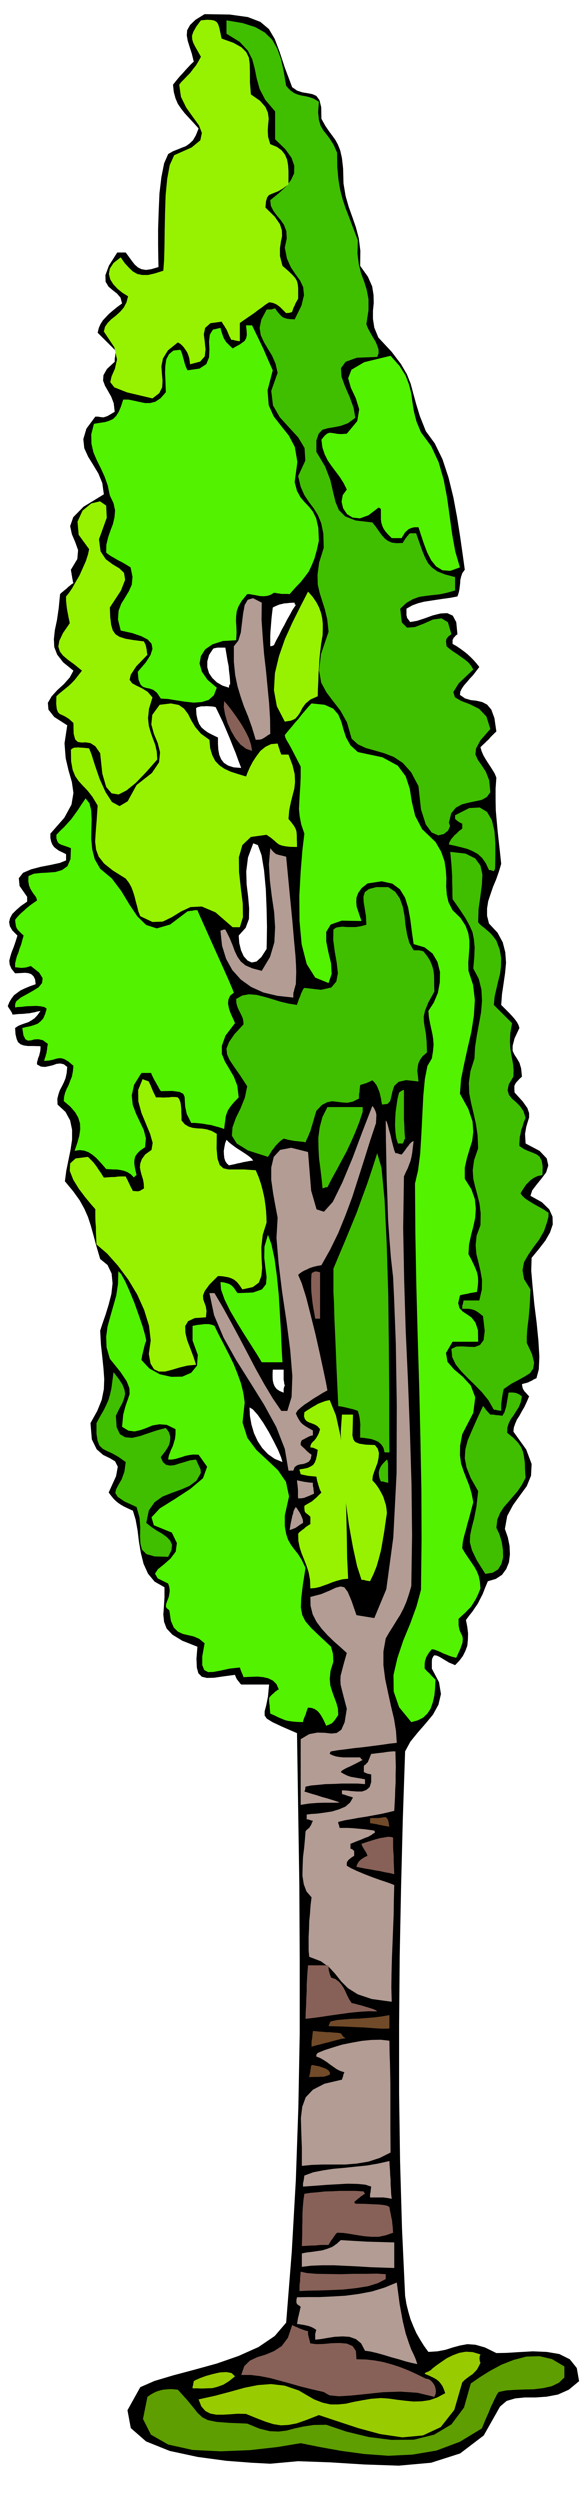 <svg xmlns="http://www.w3.org/2000/svg" width="490.455" height="2084.594" fill-rule="evenodd" stroke-linecap="round" preserveAspectRatio="none" viewBox="0 0 3035 12901"><style>.pen1{stroke:none}.brush3{fill:#40bf00}.brush4{fill:#9c0}.brush5{fill:#52f200}.brush6{fill:#876157}.brush7{fill:#b39c94}.brush8{fill:#704a29}.brush9{fill:#96f200}</style><path d="m2989 12288-53 44-56 25-58 11-57 4h-56l-50 5-44 13-34 29-84 149-122 93-150 48-167 15-177-6-176-11-166-6-144 13-96-5-131-10-148-20-144-31-122-49-79-69-17-92 66-119 73-32 97-29 109-29 116-32 112-39 103-46 84-57 59-69 29-366 21-370 13-376 7-379v-384l-2-386-6-390-6-391-78-34-49-23-29-18-11-16v-22l8-30 9-45 6-63h-144l-6-6-4-6-5-6-4-5-5-7-3-7-3-7-2-6-60 8-48 7-37 1-26-6-18-18-8-29-2-46 5-62-78-31-51-31-30-32-13-34-4-38 3-41 3-48v-52l-51-29-34-41-23-51-14-56-10-59-7-58-10-55-14-46-26-12-21-10-17-10-13-9-13-11-11-11-12-15-12-16 38-84 9-49-14-28-27-16-35-17-33-29-25-51-7-84 35-63 23-57 11-55 2-52-4-56-6-58-7-64-4-72 12-37 16-46 16-52 14-55 6-55-5-50-21-44-38-31-20-68-15-56-14-50-14-43-19-43-24-43-33-46-43-52 7-54 11-54 11-54 8-53v-51l-10-48-24-44-41-38-1-30 6-24 7-20 10-19 10-20 9-22 6-26 3-33-18-14-18-4-19 2-19 7-21 5-20 4-21-2-20-11v-11l3-10 3-12 5-12 3-13 3-12 1-12v-12l-37-1h-28l-22-3-16-6-13-11-7-16-6-25-2-32 16-11 17-7 17-6 18-6 16-9 16-11 15-16 16-22-17 3-14 4-13 2-12 3-16 1-18 2-24 1-30 3-3-8-3-6-4-6-3-5-7-10-5-9 9-22 11-18 12-16 16-12 18-13 21-10 26-11 31-11-3-25-8-16-12-11-14-5-18-2-17 1-17 1-17 1-19-24-9-21-2-21 5-20 7-23 10-25 10-29 10-32-26-26-13-22-4-22 5-20 11-21 20-20 25-22 32-22v-25l-39-56-4-40 22-28 42-18 50-13 52-10 46-10 32-13v-32l-20-10-17-8-14-10-11-9-9-13-6-15-4-19v-22l72-82 37-68 10-60-8-56-17-59-15-64-6-77 14-93-67-43-30-38-3-35 19-33 30-33 34-31 30-34 19-35-53-43-31-40-15-39-2-41 5-46 11-52 9-62 7-72 8-8 9-7 8-7 9-7 8-8 8-6 9-8 10-6-3-8-1-8-2-9-1-8-2-9-1-9-2-9-1-9 33-55 4-46-15-42-17-40-9-42 16-46 53-54 105-64-8-58-20-49-27-45-26-42-20-44-5-47 16-54 46-62h14l11 2 8 1 9 1 9-3 12-4 15-9 22-13-5-44-13-34-17-30-15-26-10-27 2-28 18-32 40-37v-14l1-8 2-6v-8l1-6 1-8 1-6-12-12-12-12-12-12-11-11-12-12-12-12-12-12-11-11 6-25 9-20 12-19 15-16 16-17 20-17 22-18 26-19-8-30-18-21-23-18-21-18-15-25-1-34 18-49 43-68h44l16 22 16 22 14 18 17 15 18 9 23 4 28-4 37-11-1-46-1-67v-83l3-91 4-93 10-84 14-71 21-48 24-14 25-10 22-9 21-8 18-13 18-17 15-26 14-35-26-29-24-26-22-24-18-23-17-25-12-28-9-33-4-38 12-15 12-15 13-15 14-15 13-15 14-15 14-15 15-14-10-41-11-34-10-32-5-28 2-27 15-27 28-27 47-29 129 2 94 13 65 25 44 37 30 51 25 66 27 82 38 101 26 18 28 9 26 4 25 5 20 9 16 22 9 37 1 59 20 36 19 28 17 23 16 22 13 24 12 30 9 40 6 54 2 77 11 65 16 56 19 53 18 52 15 57 8 64-1 78 40 56 22 50 7 44 1 42-4 40v42l7 45 21 51 69 74 47 62 31 53 20 50 13 49 15 55 19 62 31 78 46 63 40 82 31 94 25 102 19 102 16 101 13 91 11 80-13 18-6 18-4 17-1 18-2 16-2 17-4 17-6 17-37 7-36 5-34 5-32 5-33 5-31 8-30 11-30 17v34l2 7 1 6 4 6 5 6 7 10 35-6 40-13 41-15 40-10 35-2 29 13 18 34 6 62-9 7-6 7-5 5-2 6-3 4v21l20 11 19 13 18 13 19 15 16 15 16 16 15 17 15 19-16 21-16 21-17 18-16 19-14 16-11 16-8 16-2 17 26 18 30 9 29 3 30 7 25 13 22 26 16 44 10 69-10 9-10 10-10 10-9 11-11 10-10 10-11 10-11 11 6 21 9 21 11 19 12 19 12 18 12 19 11 18 9 22-4 57v57l1 55 5 56 5 54 6 55 6 54 6 57-12 40-14 40-16 38-13 38-12 36-6 38v38l10 40 44 47 27 50 13 51 4 54-5 54-8 55-8 54-4 55 11 11 15 15 15 15 15 16 13 15 12 16 8 15 5 16-25 53-10 39v26l10 21 12 18 13 22 9 30 4 42-15 14-10 11-7 8-4 8-3 6v20l1 15 42 46 24 34 9 26v23l-7 22-8 27-6 36 3 49 72 38 37 39 8 36-11 36-24 32-26 32-22 29-9 28 59 33 38 37 17 38 1 40-14 41-24 42-34 44-37 45-2 66 7 82 9 92 12 96 9 91 5 83-3 66-12 45-15 7-11 7-10 4-7 4-7 2-7 2-9 2-9 3 2 12 2 9 3 6 4 7 3 4 7 7 6 7 10 11-12 28-12 26-14 24-12 22-13 20-9 21-7 20-2 21 66 92 28 75-3 60-22 54-35 48-36 50-30 56-12 67 15 43 9 44 2 44-5 41-14 35-22 30-32 21-41 12-15 36-12 31-13 25-12 24-14 20-14 21-16 20-17 23 7 36 4 34-1 32-3 31-10 27-13 26-18 24-22 23-16-7-15-6-13-8-12-7-13-8-12-7-13-6-13-2-5 5-3 6-3 5-1 6-1 7v40l37 70 10 61-13 55-28 51-38 46-41 47-38 47-27 50-12 353-9 354-7 353-3 354v352l5 350 10 348 16 346 7 43 10 40 11 38 15 37 15 34 19 33 20 32 23 32 47-3 42-8 37-12 37-10 38-7 42 3 49 14 59 29 52-1 65-4 71-4 72 3 65 11 54 27 36 45 12 68zM1307 5989l-11-13-15-12-19-13-20-13-22-14-19-14-18-14-14-14-7 18-4 21-3 19 1 20 2 17 5 15 8 12 11 10 13-3 15-3 15-4 16-3 16-4 17-3 16-3 17-2zm151 1556-7-24-15-37-23-46-26-49-29-48-28-40-25-28-17-10 2 44 8 45 13 44 19 41 23 35 30 32 34 24 41 17zm12-395-3-10-1-10-2-10v-52h-56l-1 20v19l1 17 4 17 6 14 10 13 15 10 21 9v-19l2-9 4-9zm-94-2253 1-42 1-73-2-93-4-100-9-97-13-79-19-52-24-9-27 73-9 72 2 67 8 65 5 59-1 54-17 46-36 40 3 39 9 37 14 31 20 22 21 10 25-5 25-23 27-42zm151-1775-6-4v-8l-24 1-17 2-14 1-11 3-11 2-10 4-12 5-14 7-3 25-3 25-2 25-2 25-2 24-1 24v52l9-1 10-5 13-27 14-25 13-27 14-25 13-26 15-26 14-26 17-25zm-339 408-1-23-2-22-3-24-2-24-5-24-4-24-4-24-4-23h-42l-7 2-8 1-6 3-21 32-9 33v31l9 30 17 25 23 22 29 17 34 11v-8l2-6 4-5zm57 433-15-39-14-39-16-39-15-38-17-40-17-40-19-40-19-39-15-3-15-1-16-1-14 1h-15l-11 3-9 2-6 5 2 33 6 27 8 21 12 18 15 13 18 13 23 12 29 14v33l2 31 5 26 10 23 14 18 22 14 28 9 39 3z" class="pen1" style="fill:#000"/><path d="m2913 12269-28 27-37 18-45 10-48 6-51 1-49 2-44 3-37 8-10 14-6 13-7 13-7 16-10 20-11 28-16 36-20 48-114 69-120 45-124 21-124 6-124-9-118-16-112-20-99-20-120 20-143 16-151 6-144-7-126-28-89-51-41-81 23-114 17-12 16-9 15-7 16-5 17-4 21-2 24-1 31 3 47 52 33 40 23 29 24 22 28 14 44 9 64 5 95 4 63 26 53 13 45 2 42-5 41-11 46-10 53-8 65-1 103 35 115 28 118 15 116-1 105-26 89-53 65-87 35-124 46-32 53-33 59-32 64-25 65-17 67-2 65 15 64 38v57z" class="pen1" style="fill:#5e9e00"/><path d="m2825 6303-17 50-25 44-30 40-26 38-22 38-8 42 8 46 33 53-2 46-2 40-3 35-3 33-4 30-3 30-2 30v32l27 58 11 44-5 31-16 23-27 17-32 18-38 20-39 27-3 14-3 14-2 14-2 14-2 14-1 14v29l-10-2-9-1-10-3h-9l-28-49-34-42-37-38-36-35-34-35-28-35-18-38-4-42 25-12 31-1 32 2 33 1 26-10 19-25 6-48-9-76-16-13-14-10-12-7-12-4-13-3-12-1h-28v-13l1-6 2-5 2-10 2-9h81l13-56 1-50-8-46-10-43-11-44-4-46 5-49 20-55 1-61-6-50-11-44-11-41-10-42-3-45 7-52 21-61-3-69-9-59-12-54-12-50-10-52-2-53 8-60 21-67 3-58 9-59 11-60 11-60 5-60-3-58-14-56-28-53 5-60 2-49-4-42-7-36-16-36-21-38-29-44-37-53-1-28v-28l-1-30v-30l-2-32-2-32-3-32-3-32 79 9 50 25 27 37 10 47-3 54-8 61-9 63-2 67 7 9 11 10 12 9 14 12 13 11 13 13 12 15 12 16 17 46 8 44-1 42-5 40-10 39-9 39-9 39-4 43 11 11 12 12 12 12 12 12 11 11 12 12 12 12 12 12-9 52-2 43 2 35 5 31 5 27 5 27 2 28-1 33-24 40-6 31 7 23 16 20 20 17 21 21 18 26 11 35-10 24-6 21-7 19-3 18-4 15-1 16-1 15v17l24 16 25 11 21 8 20 9 14 11 11 21 5 29-1 45-25 5-19 9-16 11-13 13-12 12-10 15-9 14-9 15 9 13 15 14 18 12 21 13 21 12 22 12 20 12 19 13-1 4v17l-2 5-1 6-2 6-1 6z" class="pen1 brush3"/><path d="m2713 7626-20 38-22 32-25 29-23 27-23 26-19 30-14 34-5 42 16 34 12 40 6 40 1 39-9 34-17 28-28 17-38 6-44-70-25-52-11-42 2-36 8-39 12-46 12-61 9-81-38-67-22-55-9-48 3-45 12-47 21-49 26-59 32-69 4 4 5 6 4 6 5 6 4 5 6 6 4 5 6 6h14l7 1 9 2h8l8 1 8 1 8 1 5-8 6-10 4-14 5-16 3-18 3-18 3-18 3-17 6-1h14l9 1 8 1 10 4 10 5 12 9-6 30-10 25-14 22-13 21-14 19-11 21-7 23-1 27 32 26 24 25 16 23 10 25 5 26 4 30 1 35 3 42z" class="pen1 brush3"/><path d="m2480 12193-9 19-9 16-12 13-12 12-14 9-13 10-13 10-12 12-41 142-70 89-92 43-106 10-115-17-114-31-109-36-93-31-64 25-51 18-43 8-38 2-38-6-39-12-47-18-56-23-43-1-39 3-38 2h-34l-31-6-25-13-21-24-14-36 86-19 79-21 72-20 70-14 67-5 70 8 73 25 79 46 44 17 41 9h40l40-4 39-9 43-8 46-8 52-4 42 3 42 6 42 5 42 4 41-1 42-6 40-14 41-22-7-20-7-16-9-13-9-11-13-11-16-9-21-10-24-10 1-3 4-3 6-3 7-2 6-4 6-3 5-4 2-3 23-18 27-19 28-19 31-15 32-12 34-6 36 2 40 12-4 9-1 10v5l1 6 1 6 3 7z" class="pen1 brush4"/><path d="m2480 8197-12 30-12 25-13 21-12 19-15 15-15 16-17 15-17 16v34l5 24 7 16 7 14 3 15-2 21-11 31-21 46-17-4-16-5-17-7-16-6-16-8-15-6-15-6-14-2-13 15-9 14-7 12-4 13-3 11-1 12v23l6 6 7 8 7 6 8 8 6 7 7 7 7 7 8 8-2 42-4 40-8 35-11 32-17 26-22 21-28 14-33 9-63-77-28-81-1-85 20-87 30-90 37-90 32-88 23-85 3-258-1-260-5-262-6-261-8-264-7-264-5-264-2-263 16-69 11-87 6-99 5-101 5-99 8-85 13-67 23-39 6-38 3-32-2-29-4-26-6-27-6-28-6-31-3-34 28-43 21-50 10-54 1-54-13-52-25-43-41-32-57-17-9-63-8-63-11-61-16-52-27-44-39-29-55-12-73 11-30 24-18 25-9 24-1 24 2 23 8 24 8 24 9 26-102-2-57 20-23 38v50l11 55 14 58 3 54-16 47-69-28-44-70-26-102-11-120-1-130 7-126 9-111 10-84-16-47-8-41-4-39 2-37 2-39 3-42 2-47v-54l-21-41-16-31-13-25-10-18-9-15-6-11-5-11-2-11 18-22 18-21 17-21 18-20 16-21 17-20 17-20 17-18 68 7 44 20 26 30 16 38 11 40 14 42 22 39 38 35 127 27 79 43 41 55 21 64 11 69 17 71 36 69 69 66 29 50 17 48 7 45 3 44-1 42 3 42 9 40 21 41 41 40 26 40 14 38 6 38v37l-3 38-3 39 1 43 24 73 9 78-5 80-13 84-19 82-18 82-16 79-6 76 43 78 22 65 4 54-6 48-14 44-13 44-11 49v57l34 54 18 51 5 48-3 48-10 46-12 46-10 47-3 49 15 28 12 25 10 22 8 22 4 21 1 23-2 25-4 29-12 2-12 2-12 2-11 3-12 2-10 2-10 2-9 3-9 40 7 26 16 17 23 15 23 16 20 26 13 39 1 60h-132l-34 58 8 46 33 38 46 39 41 45 23 61-10 80-57 110-11 59-1 50 6 43 13 39 14 36 15 38 12 40 9 46-12 45-10 38-9 31-7 28-7 24-6 24-4 22-2 26 16 27 17 25 15 22 15 22 12 22 10 25 6 29 3 35z" class="pen1 brush5"/><path d="m2556 4471-1 7v7l-3 5-3 6-5-2-5-1-7-3h-8l-17-36-19-27-22-20-25-14-28-12-30-8-33-8-33-7 2-10 5-9 5-9 8-9 8-10 12-10 13-13 16-12v-25l-10-5-9-5-9-7-9-8v-19l73-37 54-3 38 23 25 43 13 55 5 63v62l-1 58z" class="pen1 brush3"/><path d="m2531 4088-18 25-27 15-33 7-34 7-35 9-31 17-24 29-12 48 6 18-10 23-22 18-29 7-34-15-30-41-25-78-13-120-38-72-43-48-47-31-49-19-49-14-46-13-41-19-32-29-24-84-34-61-38-49-34-45-27-50-11-63 10-85 39-115-7-64-12-51-14-44-13-41-10-44-1-50 8-62 24-77-2-73-11-54-18-43-21-34-25-33-23-35-19-43-13-55 37-80-4-65-33-55-46-50-49-54-35-61-9-75 33-93-11-48-18-41-22-36-20-34-16-35-6-38 9-43 27-51 6-1h18l10-3 10-3 10 15 10 12 8 9 10 9 10 5 14 4 17 2 22 1 35-71 13-53-4-42-16-34-24-33-24-36-20-45-11-56 10-47-2-38-12-32-17-25-21-25-17-23-13-26-3-29 43-35 37-34 27-35 16-34 1-39-14-41-33-46-52-50V575l-51-60-29-56-15-54-10-50-13-49-23-45-42-45-68-42v-69l83 14 66 21 49 28 38 37 25 44 20 55 14 63 13 76 21 23 20 14 19 8 19 5 18 3 22 5 23 8 27 16-4 54 4 40 9 30 14 24 16 20 18 24 19 30 18 41 1 76 6 64 9 53 13 49 15 45 19 49 20 53 24 63-2 68 7 56 12 47 16 43 13 42 9 48v57l-11 72 8 21 12 22 13 23 14 23 9 21 7 21v20l-7 18-105 4-58 21-24 33 3 45 18 49 24 55 20 55 9 52-38 28-38 14-36 7-31 5-27 8-19 20-12 35v59l45 75 27 70 14 61 13 53 17 41 33 33 54 21 86 10 19 24 16 23 14 19 15 17 16 12 20 9 25 3 32-1 4-8 5-7 4-7 5-6 4-6 6-6 4-6 6-4h31l17 49 15 42 14 34 16 30 20 22 28 20 38 15 53 14v69l-42 12-38 8-37 4-34 4-34 5-33 12-33 19-32 30 8 71 27 27 40-3 47-18 47-21 44-6 33 20 18 62-13 9-8 9-5 7-1 8-1 6 1 6 1 7 1 10 15 13 19 14 20 13 21 15 20 14 18 15 14 17 11 19-75 71-28 45 8 27 32 19 45 17 48 24 38 40 20 64-51 58-23 43-3 31 13 28 19 27 22 34 17 44 6 61z" class="pen1 brush3"/><path d="m2242 12369-87-21-89-6-90 3-84 9-78 8-64 4-50-5-29-17-61-14-57-14-55-16-52-14-52-14-51-10-50-6h-48l16-46 29-28 38-18 43-13 43-18 40-26 32-43 22-65 6 2 9 5 11 4 12 6 12 4 12 5 11 3 9 2v14l1 7 2 8 2 7 2 8 2 9 3 10 30 4 38-1 42-4 42-1 36 3 30 13 17 25 3 43 48 1 45 5 44 8 44 12 43 14 43 17 44 20 47 23 13 2 13 8 10 11 9 14 5 15 2 16-2 14-6 14z" class="pen1 brush6"/><path d="m2374 2928-50 18-40-3-33-20-25-31-21-41-17-45-15-45-13-40h-22l-16 4-13 6-9 8-9 8-6 10-6 9-6 11h-51l-19-19-14-16-10-15-6-14-5-16-2-18v-52l-9-7h-4l-51 39-44 16-38-4-29-18-20-30-8-34 6-34 21-29-17-34-19-30-21-28-21-28-20-29-16-32-12-36-5-40 16-20 13-11 12-5 12 1 13 2 17 3 20 1 28-2 54-65 10-61-18-58-25-53-14-49 17-44 66-39 136-33 46 52 31 49 18 47 12 47 6 46 8 49 13 50 23 55 53 72 38 82 26 90 18 95 13 94 13 94 16 88 24 82z" class="pen1 brush5"/><path d="m2154 12200-28-6-32-8-36-11-37-10-39-12-36-10-34-8-28-4-20-38-27-22-34-12-36-2-39 2-38 6-35 6-28 3v-30l2-7 1-7 3-6-13-9-12-6-13-5-12-3-14-3-13-2-12-2-11-1 2-12 2-12 2-11 3-10 2-11 3-11 2-11 3-10-7-7-6-3-4-3-2-3-3-5v-16l3-13 55-1h61l65-3 69-4 68-9 69-13 65-20 63-26 15 113 16 87 15 63 16 48 12 33 13 27 10 23 9 27z" class="pen1 brush7"/><path d="m2242 5117-31 56-17 42-7 31 1 28 4 26 6 32 4 42 2 57-23 20-14 20-8 18-3 19-2 18 2 18 2 18 2 19-64-7-39 9-22 21-9 27-6 27-6 24-14 15-28 3-3-14-2-15-4-17-4-17-7-18-7-16-11-16-12-12-8 4-8 4-8 3-8 4-9 2-8 3-8 2-6 3-1 8-1 9-1 8v9l-2 8-1 8v19l-32 16-29 6-27-2-25-3-26-3-25 5-27 14-29 30-11 37-8 28-7 22-5 18-6 13-5 14-7 14-7 17-15-3-14-1-14-2-14-1-15-3-13-2-15-4-13-3-18 13-13 13-11 11-8 12-9 10-7 12-7 11-8 12-103-33-58-36-25-40 3-43 17-48 25-51 22-55 12-58-37-57-30-43-24-36-13-29-3-30 13-33 28-41 47-51-1-16-3-15-6-14-7-14-8-16-7-16-5-19-1-21 32-18 35-6 38 3 40 10 41 12 42 13 42 10 44 7 2-8 4-10 4-13 6-13 5-15 6-12 5-11 6-6 86 10 53-12 26-31 8-43-6-54-10-57-8-60 1-54 13-10 16-3 18-2 21 2h47l26-4 29-8-2-44-6-38-6-35-1-28 7-23 21-16 38-10h62l36 24 24 35 15 42 9 47 5 48 8 48 12 44 22 38h29l7 2 7 1 8 3 19 24 15 24 10 24 7 24 3 24 1 27v28l1 32z" class="pen1 brush3"/><path d="m2035 11704-59-2-62-2-64-4-63-3-63-3h-60l-56 2-50 6v-69l23-5 27-3 27-4 28-4 26-8 26-10 23-16 21-19 33 2 33 2 34 2 35 2 35 1 35 1 35 1 36 1v132z" class="pen1 brush7"/><path d="m2029 11522-37 13-37 8h-38l-37-3-39-6-35-6-35-5-31-1-8 8-6 9-6 8-5 8-6 7-4 8-5 7-4 8h-35l-17 1-17 2h-18l-18 1-17 1-16 1 1-34 1-33v-33l1-33v-34l2-34 3-35 5-34 33-5 36-3 36-4 39-1 38-2h82l43 3v3l6 9-8 4-6 5-8 5-6 6-8 5-6 6-8 6-6 7 3 3 3 4 51 1 39 2 28 1 21 2 13 2 10 2 7 3 7 5 3 18 4 18 3 17 4 18 1 15 2 16 1 15 1 15z" class="pen1 brush6"/><path d="m2123 8185-12 41-13 39-15 35-17 33-19 30-19 31-19 30-18 31-12 68v70l9 71 15 71 15 69 16 67 10 63 4 60-37 4-41 6-46 6-46 6-48 5-44 6-42 5-35 6-4 3-3 10 14 7 18 6 18 3 21 2h86l6 9 7 4-13 7-15 8-18 9-18 9-18 8-15 8-11 7-5 7 15 9 14 7 12 5 14 4 13 2 17 3 18 3 22 4v25l-38-3h-83l-42 2-42 1-39 4-35 3-28 6-1 5v7l-2 7-3 6 16 5 22 7 25 7 27 9 26 7 26 8 22 7 18 6-6 1-11 1h-65l-34 1-40 3-45 7v-339l44-26 42-8 38 1 34 4 28-3 24-17 17-39 11-69-15-57-10-39-7-29-1-22 1-23 7-27 10-38 15-53-33-30-33-29-33-32-30-33-27-36-20-39-11-44-1-46 57-15 43-18 32-15 24-6 19 4 18 24 19 45 26 75 92 15 62-149 36-267 17-332 1-351-5-318-9-237-5-105-11-98-8-99-7-100-3-101-4-103-2-102-2-103-1-103 5 7 6 18 6 24 8 28 6 28 7 27 6 22 6 15h8l8 3 6 2 10 2 10-12 9-12 8-12 8-9 6-9 7-7 7-6 7-2-4 31-3 27-4 23-5 21-7 18-7 19-10 20-10 23-4 265 5 265 8 264 12 265 10 263 8 264 3 264-4 264zm-101 3162-15-3-14-2-14-2h-69v-15l1-7 2-6v-8l1-7 1-7 1-6-30-10-42-4-51-1-53 3-55 3-51 4-42 3-28 2v-15l1-7 2-7 1-8 1-6 1-8 1-6 46-17 51-10 53-8 57-5 57-6 59-6 58-10 58-13 1 23 2 24 1 25 2 25v24l2 25 1 24 3 25zm-6-239-56 28-58 19-60 10-60 5h-118l-55 2-51 5v-95l-3-82-2-70 7-58 18-49 37-39 60-31 90-21 3-10 3-7v-5l2-5 2-6 3-5-22-7-18-9-17-12-16-11-17-13-17-11-19-11-19-7v-10l7-9 37-15 44-14 46-14 50-10 50-9 50-5 48-1 45 5 1 66 2 55 1 49 1 52v230l1 125z" class="pen1 brush7"/><path d="m1991 11761-40 21-51 16-62 10-65 7-67 3-63 2-55 1-42 2v-28l1-13 2-12v-12l1-12 1-12 1-11 32 7 49 4 60 1 66 1 67-2h65l56-1 44 3v25z" class="pen1 brush6"/><path d="m2010 10468-16 1h-18l-23-1-30-2-39-3-49-2-63-3-76-2 3-10 3-6 2-5 5-4 33-7 35-3 36-3 39-1 38-3 39-3 40-5 41-7v69z" class="pen1 brush8"/><path d="m2022 10330-103-14-72-24-51-32-35-35-30-38-32-35-43-31-60-23-3-33v-71l2-38 1-41 4-40 3-42 5-42-26-30-14-37-7-44 1-47 2-50 6-48 4-45 3-38 4-7 5-4 4-4 6-4 4-7 5-7 4-10 6-13-10-2-6-2-8-3h-8v-25l23-3 32-2 37-5 39-6 36-11 33-14 24-21 15-26-8-3-7-2-7-2-7-2-8-3-6-2-8-2-6-2v-19l23 1 27 3 27 2h27l22-8 17-15 8-26v-39l-10-2-9-2-10-4-9-4v-32l5-5 6-4 5-6 5-5 3-8 4-9 4-11 6-14 11-1 15-2 17-2 19-2 18-3 18-2 15-1h12l1 41 1 40-1 39v40l-2 37-1 38-2 36-2 36-33 8-36 8-38 7-38 7-39 6-38 7-35 6-32 8v7l3 8 2 7 2 9h42l22 1 23 2 22 2 22 2 22 3 22 3 6 3 1 9-10 5-7 6-8 4-10 6-15 5-18 8-26 10-32 13v25l9 3 10 9v25l-13 8-10 8-7 6-4 6-3 4-1 6v13l20 12 32 15 38 16 41 16 39 14 36 12 25 9 14 6-2 75-1 76-3 75-3 77-3 75-2 76-1 74 2 74z" class="pen1 brush7"/><path d="m2035 9672-23-6-24-4-26-6-25-4-26-5-25-4-25-5-21-4 2-10 4-7 4-8 6-6 7-7 9-6 11-7 14-6-4-10-3-7-5-8-4-6-5-8-4-7-4-8-2-8 39-13 33-10 26-7 21-3 14-3h12l9 1 9 3v47l1 23 2 24v23l1 24 1 24 1 24z" class="pen1 brush6"/><path d="m2010 9427-15-3-13-2-13-3-12-2-12-3-12-2-12-2-11-2v-25l9-1h31l10-1 10-1 10-2 11-1 7 7 5 8 1 5 2 7 1 10 3 13z" class="pen1 brush8"/><path d="m2091 5876-4 5-2 7-3 7-3 6h-25l-9-29-4-30-2-34 1-34 2-36 5-35 5-34 8-31 8-6 7-4 5-3h5v153l2 32 1 33 3 33z" class="pen1 brush3"/><path d="m1947 10380-45-1-48 3-50 5-50 7-50 7-46 7-44 6-37 4 1-36 2-35 1-35 2-35v-35l2-34 2-33 3-33h106v17l1 8 2 8 2 7 2 8 3 7 3 8 22 8 18 13 13 15 12 18 9 18 9 20 10 20 13 20 12 2 18 5 20 5 23 7 20 6 19 6 13 6 7 6z" class="pen1 brush6"/><path d="m1997 7808-7 48-7 49-8 47-8 46-11 43-12 42-16 40-18 37-6-1-6-1-6-1-5-1-6-2-6-1h-9l-23-71-21-96-21-116-17-125-15-129-8-122-2-108 6-86h57l-1 44-1 36-1 27 5 21 9 13 21 9 32 5 49 2 15 19 6 23-2 24-5 25-9 24-9 24-7 22-2 21 17 19 15 21 12 21 12 23 7 22 7 22 3 20 2 21z" class="pen1 brush9"/><path d="m2004 7652-10-2-9-2-10-3h-9l-7-16-3-15-1-14 2-12 5-14 8-13 12-14 15-15 1 1 2 4 1 5 2 10v62l1 38zm6-157h-25l-6-24-11-17-15-13-17-8-20-7-20-3-20-3-17-1v-50l1-17-2-19-2-18-4-18-5-16-13-5-13-4-13-3-12-3-13-3-13-3-12-2-12-2-9-196-6-147-5-110-2-78-3-57v-121l30-72 30-71 30-73 30-73 27-75 28-76 26-78 25-78 22 75 16 166 11 228 8 263 3 266 2 243v191l1 112z" class="pen1 brush3"/><path d="m1941 5795-31 93-30 96-31 97-31 97-35 94-37 91-42 86-45 80-23 4-20 5-18 6-14 7-14 6-12 7-10 7-9 8 18 42 23 73 23 90 25 100 22 98 19 88 14 67 7 38-24 13-24 15-25 15-23 16-23 15-19 15-16 15-9 15 8 18 8 14 7 11 9 10 9 7 12 8 15 9 20 11v25l-10 2-7 3-8 3-6 4-7 3-6 4-7 3-6 3-4 8-2 7v10l9 9 9 8 6 6 6 6 4 4 6 5 6 5 10 7-4 22-10 14-14 7-15 5-17 2-15 5-12 9-7 18h-25l-19-112-44-113-63-115-71-114-73-116-65-116-49-116-24-114h26l43 73 43 78 43 80 43 82 42 80 43 77 43 72 45 66h31l22-72 4-107-11-134-19-148-23-154-18-147-11-131 6-104-11-58-12-66-10-71v-64l13-55 33-36 57-11 87 22 16 199 28 97 38 12 46-51 49-100 53-127 52-139 50-129 9 12 6 13 4 11 2 12-1 10v10l-1 10v10z" class="pen1 brush7"/><path d="m1784 10518-24 4-23 6-23 6-21 6-22 5-21 6-21 5-21 6v-23l1-11 2-9 1-10 1-10 1-9 1-9 16 1 17 2 18 1 18 2h18l19 2 19 1 19 3 4 5 5 7 6 7 10 6z" class="pen1 brush8"/><path d="m1872 5738-18 54-21 53-22 50-23 49-25 46-25 47-25 45-23 45h-10l-6 3-5 1-4 2-5-49-6-51-7-53-3-53-1-55 7-54 14-53 26-52h182v25z" class="pen1 brush3"/><path d="m1797 8147-30 3-26 7-25 8-22 9-23 8-22 8-23 5-24 2-2-45-7-38-11-34-12-31-13-32-10-31-7-34-1-37 6-8 8-6 7-6 8-5 7-7 8-6 9-6 10-6v-38l-10-9-6-5-6-4-3-3-4-6-1-6-1-10v-13l9-6 9-5 10-6 11-6 10-9 12-10 12-12 15-15-6-10-4-10-3-10-3-9-3-11-3-10-2-11-2-11-12-1-11-1-11-1-9-1-10-2-10-2-9-2-9-2-2-7-1-6-3-7v-5l23-4 19-4 15-7 13-8 9-13 6-16 5-22 4-27-10-5-9-4-10-3h-9l1-11 4-9 6-8 9-8 8-10 8-13 8-16 6-20-12-14-14-9-15-6-14-5-14-7-9-10-5-15 2-21 13-9 13-8 14-9 16-9 15-9 18-7 19-7 23-5 32 79 23 104 15 121 10 131 5 133 3 131 2 119 5 104z" class="pen1 brush9"/><path d="m1702 10707-10 3-6 3-8 2-8 2h-13l-15 1h-20l-26 1 1-8 2-7 1-7 2-7v-8l2-8 1-9 3-8h8l14 3 17 3 20 7 16 6 13 9 7 10-1 12z" class="pen1 brush8"/><path d="m1746 8850-10 15-9 13-8 9-7 7-8 3-7 4-7 2-6 3-8-17-8-17-9-16-9-14-12-13-13-9-16-6-19-2-4 9-3 9-3 9-3 10-4 9-4 10-3 9-2 10-30-1-24-2-21-3-17-4-17-7-17-7-20-10-23-10-1-11-1-10-1-10v-10l-2-11-1-10v-19l6-8 6-6 6-6 7-5 5-6 6-4 6-5 8-4-12-27-18-18-24-12-26-6-29-3-27 1-26 1-20 1-3-8-2-6-3-6-2-5-3-7-2-6-2-6-2-6-54 6-45 10-37 7-28 1-20-11-10-25v-45l12-68-28-23-28-12-30-7-26-6-26-12-21-21-15-35-8-54-5-4-4-3-5-5-4-7 1-12 4-12 5-13 5-13 3-16 2-16-2-18-6-19-54-27-14-24 15-23 31-25 34-30 27-36 6-44-26-54-93-38-12-41 43-46 77-48 81-53 65-55 21-59-44-62-27-1-22 3-20 4-17 6-17 5-17 5-18 3h-19l3-19 6-16 6-16 8-16 6-19 6-20 3-24v-27l-45-22-39-3-35 6-31 13-31 11-31 7-31-4-33-20 6-63 12-45 12-34 9-27-1-30-14-36-33-49-54-67-17-59-2-55 7-52 14-51 15-53 16-56 9-60 2-66 14 14 21 38 23 51 25 61 22 62 20 58 13 46 6 28-5 13-4 13-3 13-3 13-3 12-3 12-2 12-2 12 41 44 54 30 59 13 57-1 46-20 30-37 4-55-27-74v-76l26-5 20-2 15-2h22l10 2 9 2 11 5 23 47 26 50 25 49 25 51 20 50 18 50 12 49 7 49-11 104 25 79 46 62 58 54 54 51 41 60 16 75-22 99v54l7 41 10 30 15 26 16 22 20 25 19 30 20 42-14 89-8 67-2 48 7 39 16 32 30 35 43 41 60 56 3 12 3 10 2 8 2 8v6l1 9v10l1 13-15 49-4 41 3 34 10 32 10 28 11 29 8 29 2 34z" class="pen1 brush5"/><path d="m1621 7708-16 7-13 6-11 4-9 4-9 2-8 1h-8l-8 1-1-11v-32l-1-12-1-12-2-14-1-13 9 2 9 2 10 2 10 2 9 1 11 2 12 1 12 1v13l1 7 2 7v7l1 7 1 7 1 8z" class="pen1 brush7"/><path d="M1652 6805h-25l-5-29-5-27-4-27-3-27-3-29-1-29v-32l2-33 5-5 6-2 4-3h4l4-1 5 1 6 1 10 3v239z" class="pen1 brush6"/><path d="m1564 7859-15 9-11 8-9 6-6 4-7 2-6 3-7 2-8 3 5-32 5-23 4-19 4-12 2-11 3-7 4-8 5-7 5 6 6 9 7 11 7 12 5 12 5 12 2 11v9z" class="pen1 brush7"/><path d="m1665 3279-7 41-5 40-4 39-2 39-3 37-1 39-2 39-1 40-38 17-25 21-16 22-11 22-12 18-14 16-22 10-32 5-41-79-15-83 5-88 21-88 31-89 39-86 41-82 39-76 24 27 19 28 14 27 10 28 6 27 3 29v29l-1 31z" class="pen1 brush9"/><path d="m1646 2790-11 50-12 43-14 34-15 32-20 27-22 28-27 28-30 34-12-1h-31l-10-2-10-1-9-2-9-1-16 10-18 6-19 2-19-1-20-4-18-3-16-3h-12l-28 34-17 29-9 25-3 26-1 25 2 28 1 31-2 40-69 4-53 17-38 26-22 35-7 38 12 42 29 42 48 41-15 39-27 24-36 11-41 3-46-5-45-7-43-7-36-2-20-30-19-15-20-7-17-3-17-6-12-12-10-24-4-41 41-48 25-39 10-32-5-26-20-22-33-17-47-16-59-13-14-57 3-45 14-37 20-32 19-32 15-33 4-41-10-49-16-10-15-9-16-9-16-8-17-10-16-9-16-10-14-11 1-41 9-38 12-35 13-34 8-35 3-35-8-37-19-40-11-52-16-45-20-44-20-40-18-42-10-44-1-49 14-54 31-5 27-4 22-7 19-9 15-15 13-20 12-28 12-37h27l29 6 27 6 29 6h27l27-7 27-18 27-31-1-27-1-33-2-37 1-37 5-35 14-27 23-19 36-4 4 8 5 13 4 15 5 17 4 16 5 15 5 12 5 10 62-9 35-23 14-35 2-40-2-42 4-35 16-26 39-9 6 22 6 18 5 13 7 12 6 9 9 9 10 10 14 13 19-11 17-9 14-10 12-9 7-13 4-16-1-23-3-28h31l15 31 15 31 14 29 14 29 12 28 12 28 12 27 13 29-27 103 6 77 26 58 39 50 39 49 31 59 13 77-14 104 12 45 18 33 21 25 23 24 20 25 17 35 11 48 3 67z" class="pen1 brush5"/><path d="m1527 5079-3 9-2 9-3 8-1 8-3 8-1 8v19l-82-9-72-17-64-29-53-38-44-49-32-58-21-68-8-77 4-2 5-1 6-3h10l21 41 16 38 12 33 14 29 17 24 24 20 35 15 49 13 43-72 22-75 4-78-5-78-12-81-10-82-5-84 7-83 9 11 8 9 7 6 7 5 7 2 11 3 13 3 20 5 18 188 14 143 9 104 7 75 3 51 1 37-1 29-1 31z" class="pen1 brush7"/><path d="M1458 7030h-107l-23-38-31-49-37-58-37-60-36-62-28-57-18-51-3-39 18 2 15 4 12 4 10 6 8 7 8 9 7 11 10 14 80-3 46-16 21-27 3-37-6-47-6-52 1-58 18-61 18 49 16 74 12 89 10 100 6 101 6 97 3 83 4 65z" class="pen1 brush5"/><path d="M1533 4352v19l-37-1-25-3-18-4-13-5-12-9-12-11-17-14-23-16-81 11-44 42-18 63 1 77 9 82 10 80 1 70-16 52h-37l-89-77-71-30-58 3-49 23-47 29-47 23-53 2-63-30-10-25-6-25-7-25-6-25-8-26-9-24-13-23-16-21-67-42-45-36-28-36-13-35-5-42 3-49 5-62 5-75-27-45-25-32-25-26-21-23-18-26-13-32-8-44-1-60 5-5 6-3 6-3h9l9-1 14 1 19 1 26 3 12 30 18 57 24 70 31 69 33 51 39 21 42-25 46-84 79-62 37-55 5-52-12-48-20-48-13-48 5-49 38-52 58-7 41 8 27 19 21 28 16 32 21 35 29 34 44 32 4 44 11 36 15 29 22 23 25 17 32 15 37 12 43 13 8-21 11-25 15-29 19-29 21-28 26-21 29-14 34-3 2 6 2 8 2 6 3 8 2 7 2 7 3 7 3 8h37l21 55 11 46 2 40-4 36-9 34-9 36-8 39-4 46 15 18 12 16 8 13 5 13 2 12 1 15v17l1 22zm6-2811-5 9-5 9-5 9-3 9-5 8-3 9-3 8-2 8-10 3-6 2h-8l-7 1-12-12-10-10-9-9-9-7-10-7-11-5-12-4-15-2-20 13-18 14-20 14-18 14-19 13-19 13-19 13-18 13v94l-8-1-6-1-6-1-5-1-10-3h-9l-10-19-6-14-5-12-4-9-6-9-5-9-7-10-7-12-58 8-27 24-7 33 5 40 4 38-4 36-24 27-52 14-2-16-2-15-5-16-6-15-10-15-10-14-13-13-15-9-51 41-26 42-8 41 3 39 3 36-2 33-15 30-35 27-131-31-66-26-21-27 7-30 17-39 11-48-14-63-54-81 6-25 14-20 19-19 23-18 22-20 19-22 14-27 8-31-29-18-26-21-22-24-15-24-7-28 5-28 19-29 37-29 21 30 22 24 20 19 23 13 25 5h30l35-8 44-14 4-55 2-72 1-84 2-90 3-90 8-83 13-71 23-51 90-40 45-37 8-38-15-39-32-44-34-48-27-55-9-63 10-13 14-14 15-16 17-17 15-20 16-20 13-22 12-22-17-30-13-23-10-20-5-17-1-19 7-20 15-27 24-32 30-3 23 1 16 3 13 8 7 11 6 18 5 24 7 32 61 22 41 23 25 25 14 29 4 33 1 42v51l5 63 47 33 28 32 13 30 4 31-3 30-2 31 2 33 11 37 34 14 25 18 17 22 11 26 5 28 2 31v68l-29 22-24 14-20 8-15 6-13 6-9 12-6 20-3 32 48 47 27 39 10 32 1 29-6 29-5 34v40l13 51 30 26 22 21 14 16 9 16 4 16 2 19v55zm-163 4768-20 64-7 62 1 57 3 51-4 42-13 34-31 23-54 12-15-22-12-15-14-12-13-7-16-6-16-3-19-3-21-1-44 44-24 33-9 23 1 20 6 17 7 19 4 24-3 33-58 4-34 16-15 25 1 35 9 38 16 42 16 42 14 43-44 4-41 10-40 12-35 9h-32l-25-12-18-29-9-50 10-70-9-76-25-81-36-80-47-78-53-71-55-62-55-47-1-23-1-22-1-22v-22l-2-24-1-23v-46l-21-24-30-36-34-45-29-47-18-46 2-38 28-26 64-8 12 12 10 10 8 9 8 10 8 11 9 14 12 17 15 24 13-1 14-1 14-1h15l14-2 14-1h29l4 9 5 9 4 9 5 10 4 9 5 10 5 9 5 10h5l6 1h6l6 1 6-1 8-2 8-5 12-7-1-25-4-22-7-22-5-19-4-21 2-20 8-22 17-24 33-24 6-36-13-46-21-51-24-58-16-59-1-59 23-56 8 3 8 3 6 2 10 4 4 9 5 10 4 10 5 12 4 10 5 10 5 10 5 11h22l19 1 14-1h13l10-2h21l14 2 7 9 6 15 3 17 2 20v18l1 18v22l17 20 20 12 20 6 24 3 24 1 25 4 25 8 27 15-1 77 5 52 11 32 19 17 26 6h82l59 4 15 35 12 35 9 34 8 35 5 33 4 34 2 32 1 32z" class="pen1 brush9"/><path d="m1213 12263-31 25-29 18-30 11-27 7-28 1-26 1-25-1h-23v-9l3-8v-5l1-4 1-6 1-5 10-6 23-10 30-11 36-10 35-8 34-2 27 5 18 17z" class="pen1 brush4"/><path d="m1395 3787-15 9-11 8-10 6-7 4-7 2-7 1h-9l-9 1-20-66-20-56-21-51-17-50-16-53-12-58-7-69v-80l23-29 13-42 6-50 6-49 8-43 16-27 27-8 45 23-1 88 6 89 7 88 10 87 8 84 8 83 5 80 1 78z" class="pen1 brush7"/><path d="m1301 3875-31-11-29-22-26-32-22-38-19-42-12-42-7-39 2-31 20 23 23 30 23 32 24 36 20 35 18 36 11 34 5 31z" class="pen1 brush6"/><path d="m1232 5663-25 26-18 22-12 18-7 17-5 16-2 18-3 20-3 26-24-8-22-6-21-6-21-3-21-4-20-2-21-2h-20l-23-46-8-37-2-30-1-21-7-16-19-10-37-5-60 1-8-12-6-12-7-12-6-11-7-12-6-12-6-12-4-11h-50l-38 61-12 55 5 48 17 46 20 42 20 42 11 43-4 46-25 17-16 16-10 15-4 16-1 16 2 19 4 20 6 25-9 6-4 7-17-17-17-11-18-7-18-4-19-3h-18l-19-1-18-1-17-20-17-19-18-19-18-15-21-14-22-8-24-3-26 4 14-41 10-36 5-34-1-30-9-30-16-28-25-29-34-29 2-23 5-20 8-20 10-19 8-22 9-22 5-26 3-30-26-22-20-12-16-5h-14l-15 3-15 5-20 4-25 2 3-13 4-10 2-10 3-7 1-10 2-9 1-13 3-16-26-19-23-5-21 1-17 5-17 1-12-7-10-20-6-38 20-5 21-4 19-6 19-7 15-12 14-15 10-23 8-28-12-8-19-4-23-2-26 1-27 1-24 3-19 1-13 2v-14l2-9 4-9 23-19 31-17 32-18 29-18 18-22 3-25-18-29-43-34-15 5-12 3-12 1-9 1-10-1-8-1-9-1h-6v-20l4-18 5-19 8-19 6-21 8-20 6-23 7-24-12-11-8-8-7-7-5-6-5-8-3-10-2-13-2-18 9-12 11-12 12-12 14-12 14-13 16-13 18-13 19-13-3-12-5-10-9-11-8-12-9-15-7-17-4-22 1-27 27-12 35-4 38-2 39-3 34-10 28-20 16-37 2-56-18-7-15-5-14-5-10-4-9-7-5-10-4-13v-18l21-22 20-19 18-20 18-20 16-22 18-25 18-28 22-32 20 26 9 37 2 44-1 50-1 52 5 54 13 51 28 49 60 50 49 65 41 68 42 63 45 44 55 18 69-20 90-68 6-1 6-1 6-1h7l6-2 6-1h14l11 26 23 51 30 67 34 76 33 73 29 65 20 47 8 21-19 15-9 20-2 20 4 23 7 22 9 21 9 19 7 17-49 64-19 53v42l16 39 22 37 24 41 18 47 7 60z" class="pen1 brush5"/><path d="m1037 7601-23 40-36 27-44 19-47 17-48 19-41 29-30 43-13 64 25 20 28 19 28 16 25 18 17 18 10 22-3 28-17 34-70-2-42-12-23-23-8-30-2-40 1-45-4-51-15-54-63-29-34-23-13-20 4-19 12-23 17-29 14-39 7-50-38-27-32-18-27-12-21-11-17-16-10-24-6-38v-55l20-37 18-31 13-27 11-25 8-28 7-31 5-38 6-46 27 35 19 29 10 25 4 23-5 22-9 25-16 29-18 37 4 59 17 36 27 16 36 3 40-9 44-15 45-15 45-12 16 22 7 23-1 21-5 21-10 18-11 17-12 15-10 14 11 25 16 14 20 4 23-2 24-8 28-8 29-9 31-4 7 16 6 13 4 9 4 8 2 5 1 6v5l1 7z" class="pen1 brush3"/><path d="m812 3919-58 66-53 55-48 39-41 21-36-6-28-33-20-69-11-105-25-36-25-16-24-4-21 1-20-3-14-13-8-30-1-55-23-21-19-12-16-8-12-5-10-10-6-16-3-26 1-40 15-14 16-13 16-13 16-13 16-15 17-18 17-22 19-24-39-32-33-24-26-22-16-21-8-25 5-30 19-40 35-51-3-15-3-14-3-16-3-15-3-18-2-18-2-21v-21l14-17 17-25 18-32 20-34 17-38 16-36 11-34 6-28-54-74-6-68 26-57 45-37 45-11 32 22 3 63-40 111 8 62 27 41 35 26 35 21 24 23 6 36-22 56-57 87 2 51 5 39 8 28 14 20 20 13 31 10 41 7 55 7 3 7 4 7 2 6 2 7 1 6 2 10 1 11 3 15-58 60-28 43-6 26 13 18 22 12 29 14 29 18 25 29-18 59-5 48 4 39 10 35 11 31 12 32 8 35 3 41z" class="pen1 brush9"/></svg>
